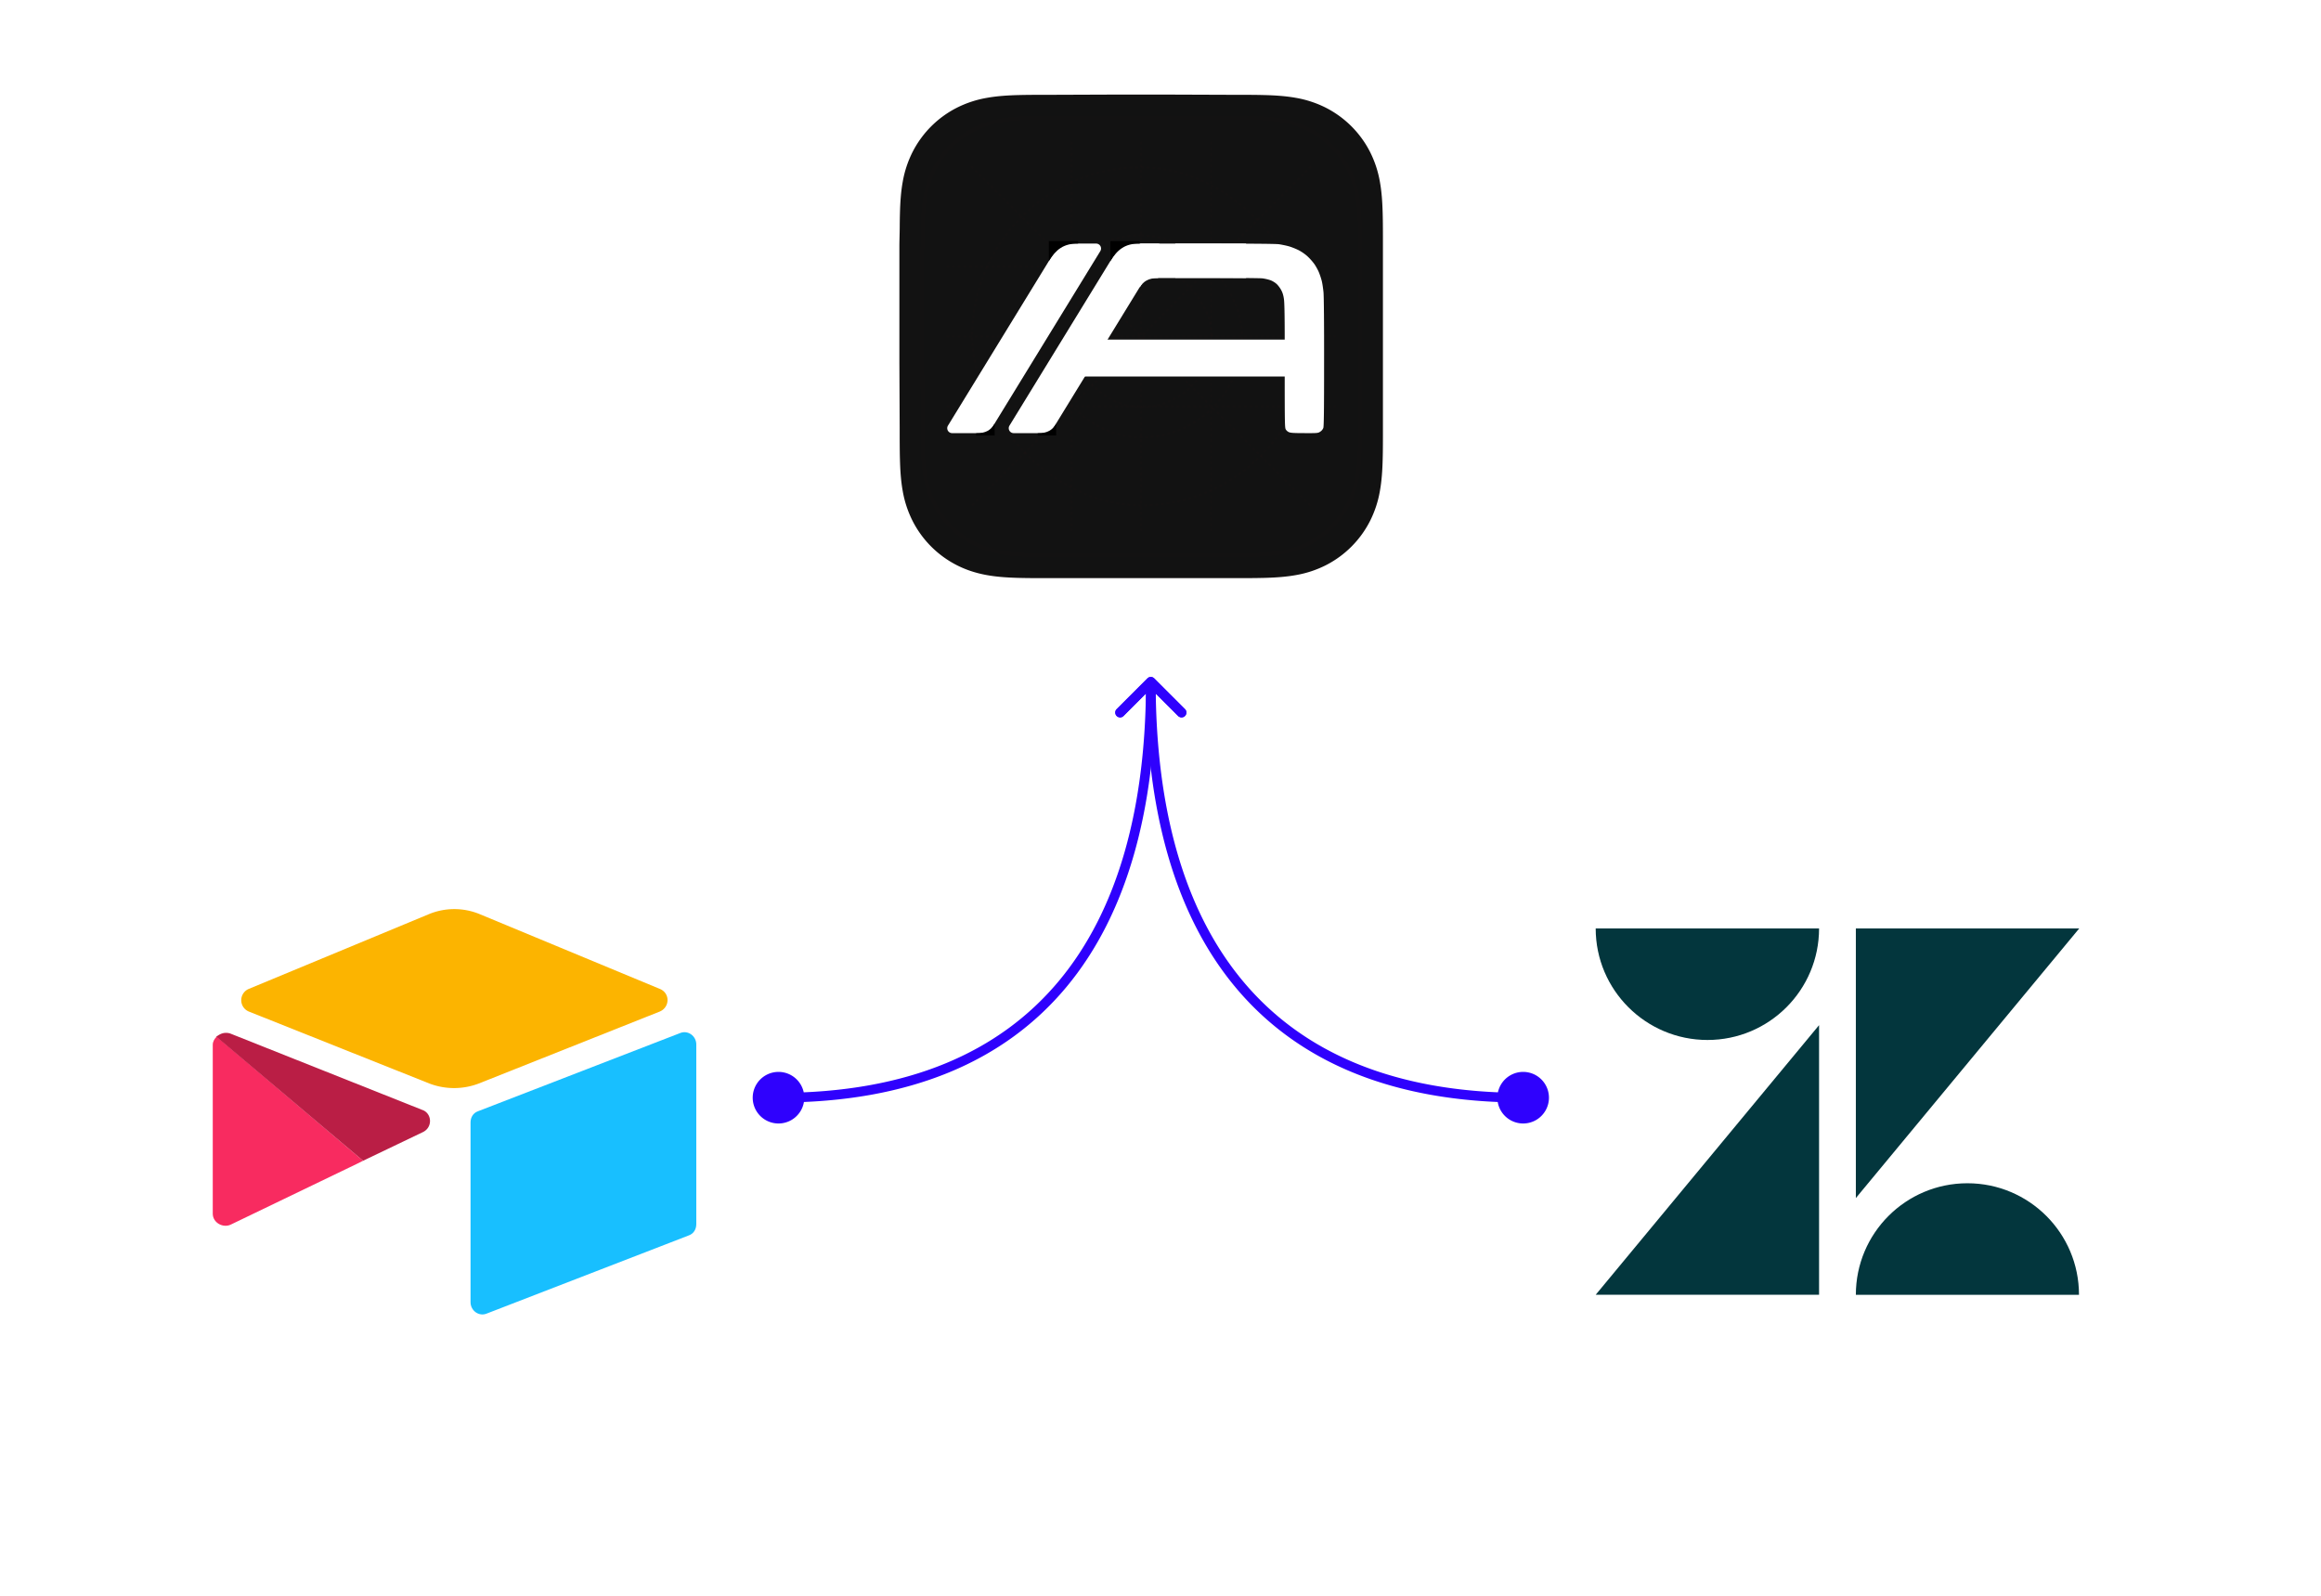 <svg width="240" height="165" fill="none" xmlns="http://www.w3.org/2000/svg"><g filter="url(#a)"><mask id="b" fill="#fff"><path fill-rule="evenodd" clip-rule="evenodd" d="M138.312 26.34c0-.482.001-.965-.002-1.447a61.873 61.873 0 00-.018-1.219c-.024-.885-.076-1.778-.234-2.653a8.953 8.953 0 00-.831-2.52 8.492 8.492 0 00-3.709-3.708 8.961 8.961 0 00-2.524-.831c-.875-.158-1.768-.21-2.653-.234a58.39 58.39 0 00-1.22-.018c-.482-.003-.965-.002-1.447-.002l-5.603-.02h-4.191l-5.504.02c-.484 0-.967 0-1.451.002-.407.003-.814.007-1.221.018-.887.024-1.782.077-2.66.234-.89.16-1.718.42-2.527.83A8.501 8.501 0 0098.8 18.5a8.933 8.933 0 00-.833 2.522c-.157.875-.21 1.768-.234 2.652-.01.406-.015.813-.018 1.219-.003.482-.028 1.081-.028 1.564v9.663l.026 5.543c0 .483 0 .966.002 1.449.003.407.007.813.018 1.22.024.886.077 1.78.234 2.657.16.889.422 1.716.833 2.524a8.494 8.494 0 003.717 3.713 8.98 8.98 0 002.528.832c.877.157 1.772.21 2.659.233.407.011.814.016 1.222.019.483.002.966.002 1.45.002H125.674c.482 0 .965 0 1.447-.002a58.39 58.39 0 001.22-.019c.885-.023 1.778-.076 2.654-.233a8.947 8.947 0 002.522-.832 8.503 8.503 0 003.71-3.712 8.947 8.947 0 00.831-2.526c.158-.876.21-1.77.234-2.656.011-.407.015-.813.018-1.22.003-.483.002-.966.002-1.45V26.34"/></mask><path d="M138.31 24.893l-.196.001.196-.001zm-.018-1.219l-.196.006.196-.006zm-.234-2.653l-.192.035.192-.035zm-.831-2.52l.174-.09-.174.09zm-1.561-2.148l-.138.138.138-.138zm-2.148-1.56l.088-.174-.088.174zm-2.524-.831l-.035.192.035-.192zm-2.653-.234l-.006.196.006-.196zm-1.22-.018l.001-.195-.001.195zm-1.447-.002l-.001.195h.001v-.195zm-5.603-.02v-.196.195zm-4.191 0v-.196h-.001l.001.195zm-5.504.02v.195h.001l-.001-.195zm-1.451.002l-.001-.195.001.195zm-1.221.018l.005.196-.005-.196zm-2.66.234l.035.192-.035-.192zm-2.527.83l-.088-.174.088.175zm-2.153 1.56l.138.139-.138-.138zM98.8 18.5l.174.089-.174-.09zm-.833 2.522l-.192-.034.192.034zm-.234 2.652l-.195-.005.195.005zm-.018 1.219l.196.001-.196-.001zm-.028 1.564h-.195.195zm0 5.427h.196-.195zm0 4.236h-.195.195zm.026 5.543h.195v-.001h-.195zm.002 1.449h-.195v.001l.195-.001zm.018 1.22l-.195.005.195-.005zm.234 2.657l.193-.035-.193.035zm.833 2.524l-.174.089.174-.089zm3.717 3.713l-.089.174.089-.174zm2.528.832l.035-.192-.035.192zm2.659.233l.005-.195-.005.195zm1.222.019l.001-.196-.001.196zm1.45.002v-.195.195zm5.554 0v.196-.196zm4.201 0v.196-.196zm5.543 0v-.195.195zm1.447-.002l-.001-.196.001.196zm1.22-.019l.005.196-.005-.196zm2.654-.233l.035.192-.035-.192zm2.522-.832l-.088-.174.088.174zm2.149-1.562l-.138-.139.138.139zm1.561-2.15l.174.088-.174-.089zm.831-2.526l.193.034-.193-.034zm.234-2.656l-.196-.005.196.005zm.018-1.22l-.196-.001h.196zm.002-1.45h.196-.196zm0-15.322h.196c0-.482 0-.965-.003-1.448h-.195l-.196.002c.003.482.003.963.003 1.446h.195zm-.002-1.447l.195-.001a55.48 55.48 0 00-.018-1.223l-.195.005-.196.006c.011.404.016.808.018 1.214l.196-.001zm-.018-1.219l.195-.005c-.024-.888-.077-1.793-.237-2.682l-.192.034-.192.035c.155.86.207 1.742.23 2.623l.196-.005zm-.234-2.653l.192-.034a9.109 9.109 0 00-.849-2.575l-.174.088-.174.089c.401.788.656 1.595.813 2.467l.192-.035zm-.831-2.52l.174-.09a8.667 8.667 0 00-1.597-2.197l-.138.139-.138.138a8.295 8.295 0 011.525 2.098l.174-.089zm-1.561-2.148l.138-.139a8.673 8.673 0 00-2.198-1.595l-.088.174-.089.174c.775.394 1.484.91 2.099 1.524l.138-.138zm-2.148-1.56l.088-.174a9.137 9.137 0 00-2.578-.85l-.034.193-.035.192a8.754 8.754 0 012.47.813l.089-.174zm-2.524-.831l.034-.193c-.889-.16-1.794-.212-2.682-.236l-.005.195-.006.196c.882.024 1.764.075 2.624.23l.035-.192zm-2.653-.234l.005-.195a58.19 58.19 0 00-1.224-.018l-.001.195-.001.196c.406.002.811.007 1.215.018l.006-.196zm-1.22-.018l.001-.195c-.483-.003-.966-.003-1.448-.003v.391c.482 0 .964 0 1.446.003l.001-.196zm-1.447-.002v-.196l-5.603-.02v.195l-.001.196 5.603.02.001-.195zm-5.603-.02v-.196h-4.191v.391h4.191v-.195zm-4.191 0l-.001-.196-5.504.02.001.196.001.195 5.504-.02-.001-.195zm-5.504.02v-.196c-.483 0-.968 0-1.452.003l.001.195.002.196c.482-.003.965-.003 1.449-.003v-.195zm-1.451.002l-.001-.195c-.408.002-.816.007-1.225.018l.005.195.005.196c.405-.011.811-.016 1.218-.018l-.002-.196zm-1.221.018l-.005-.195c-.891.024-1.797.077-2.689.237l.034.192.035.192c.863-.155 1.746-.207 2.63-.23l-.005-.196zm-2.66.234l-.034-.192a9.168 9.168 0 00-2.581.848l.088.175.088.174c.79-.401 1.6-.656 2.474-.813l-.035-.192zm-2.527.83l-.088-.174a8.682 8.682 0 00-2.203 1.596l.138.139.138.138a8.312 8.312 0 012.103-1.524l-.088-.174zm-2.153 1.56l-.138-.138a8.679 8.679 0 00-1.6 2.197l.174.089.174.089a8.285 8.285 0 011.528-2.098l-.138-.138zM98.8 18.5l-.174-.089a9.132 9.132 0 00-.851 2.577l.192.034.192.035a8.74 8.74 0 01.815-2.468l-.174-.09zm-.833 2.522l-.192-.034c-.16.889-.213 1.793-.237 2.681l.195.005.196.006c.024-.882.075-1.763.23-2.623l-.192-.035zm-.234 2.652l-.195-.005c-.01.408-.016.816-.018 1.223h.195l.196.002c.002-.406.007-.81.018-1.214l-.196-.006zm-.018 1.219l-.195-.001c-.001.239-.008.507-.015.778-.006.27-.013.543-.013.787h.391c0-.239.006-.507.013-.777.006-.27.013-.543.015-.786l-.196-.001zm-.028 1.564h-.195v5.427h.391v-5.427h-.195zm0 5.427h-.195v4.236h.391v-4.236h-.195zm0 4.236h-.195l.025 5.544.196-.001.195-.001-.025-5.543h-.195zm.026 5.543h-.196c0 .483 0 .966.003 1.45l.195-.001.196-.001c-.003-.483-.003-.965-.003-1.448h-.195zm.002 1.449l-.195.001c.002.407.007.816.018 1.224l.195-.005.196-.005c-.011-.405-.016-.81-.018-1.216h-.196zm.018 1.22l-.195.005c.024.89.077 1.795.237 2.686l.192-.034.193-.035c-.155-.862-.207-1.744-.231-2.627l-.196.005zm.234 2.657l-.192.034a9.15 9.15 0 00.851 2.579l.174-.089.174-.089a8.759 8.759 0 01-.814-2.47l-.193.035zm.833 2.524l-.174.089a8.689 8.689 0 001.6 2.2l.138-.138.138-.139a8.3 8.3 0 01-1.528-2.1l-.174.088zm1.564 2.15l-.138.139a8.697 8.697 0 002.202 1.598l.089-.174.088-.174a8.31 8.31 0 01-2.103-1.527l-.138.139zm2.153 1.563l-.089.174a9.172 9.172 0 002.583.85l.034-.192.035-.192a8.782 8.782 0 01-2.475-.814l-.088.174zm2.528.832l-.034.192c.891.16 1.797.213 2.688.237l.005-.196.005-.195c-.884-.024-1.767-.075-2.629-.23l-.035.192zm2.659.233l-.005.196c.409.01.817.015 1.225.018l.002-.195.001-.196a58.683 58.683 0 01-1.218-.018l-.005.195zm1.222.019l-.002.195c.485.003.969.003 1.452.003v-.391c-.484 0-.967 0-1.449-.003l-.001.196zm1.45.002v.196h5.554v-.391h-5.554v.195zm5.554 0v.196h4.201v-.391h-4.201v.196zm4.201 0v.196h5.543v-.391h-5.543v.196zm5.543 0v.196c.482 0 .965 0 1.448-.003l-.001-.195-.001-.196c-.482.003-.964.003-1.446.003v.195zm1.447-.002l.001.195c.408-.003.816-.007 1.224-.018l-.005-.196-.006-.195c-.404.011-.809.016-1.215.018l.001.196zm1.22-.019l.005.196c.889-.024 1.793-.077 2.684-.237l-.035-.192-.035-.193c-.861.155-1.742.207-2.625.231l.006.195zm2.654-.233l.035.192a9.147 9.147 0 002.576-.85l-.089-.174-.088-.174a8.76 8.76 0 01-2.469.813l.035.193zm2.522-.832l.089.174a8.673 8.673 0 002.198-1.598l-.138-.138-.138-.138a8.287 8.287 0 01-2.099 1.526l.088.174zm2.149-1.562l.138.138a8.68 8.68 0 001.597-2.2l-.174-.089-.174-.088a8.302 8.302 0 01-1.525 2.1l.138.139zm1.561-2.15l.174.088a9.17 9.17 0 00.85-2.58l-.193-.034-.192-.035a8.791 8.791 0 01-.813 2.472l.174.088zm.831-2.526l.193.034c.159-.89.212-1.796.236-2.685l-.195-.005-.196-.005c-.023.883-.075 1.765-.23 2.626l.192.035zm.234-2.656l.195.005c.011-.408.016-.817.018-1.224l-.195-.001-.196-.001c-.002.406-.007.811-.018 1.216l.196.005zm.018-1.22l.195.001c.003-.484.003-.967.003-1.45h-.391c0 .483 0 .965-.003 1.448h.196zm.002-1.45h.196V36.12h-.391v5.542h.195zm0-5.542h.196v-4.24h-.391v4.24h.195zm0-4.24h.196V26.34h-.391v5.54h.195z" fill="red" fill-opacity=".01" mask="url(#b)"/><mask id="c" fill="#fff"><path fill-rule="evenodd" clip-rule="evenodd" d="M143 24.572c0-.593 0-1.187-.003-1.78-.003-.5-.009-1-.023-1.5-.029-1.09-.093-2.189-.287-3.266a11.017 11.017 0 00-1.023-3.103 10.45 10.45 0 00-4.565-4.563 11.026 11.026 0 00-3.106-1.023c-1.078-.193-2.177-.257-3.266-.287a72.03 72.03 0 00-1.501-.022c-.594-.004-1.188-.003-1.782-.003L120.548 9h-5.157l-6.774.025c-.596 0-1.191 0-1.786.003-.501.003-1.002.009-1.503.022-1.092.03-2.194.094-3.274.288a11.06 11.06 0 00-3.11 1.022 10.46 10.46 0 00-4.574 4.563 11 11 0 00-1.026 3.104c-.194 1.077-.258 2.175-.287 3.264-.014.5-.02 1-.023 1.5-.004.594-.034 1.331-.034 1.925v11.893l.03 6.822c0 .595 0 1.19.004 1.784.003.5.009 1 .023 1.501.029 1.091.093 2.191.287 3.27a11.022 11.022 0 001.026 3.107 10.451 10.451 0 004.574 4.57c.995.506 2.016.827 3.112 1.024 1.079.193 2.18.258 3.272.287.501.014 1.002.02 1.503.022.595.004 1.19.004 1.786.004H127.444c.594 0 1.188 0 1.782-.004a71.55 71.55 0 001.501-.022c1.09-.03 2.189-.094 3.267-.288a11.013 11.013 0 003.104-1.023 10.44 10.44 0 004.566-4.57 11.02 11.02 0 001.023-3.108c.194-1.078.258-2.178.287-3.269.014-.5.02-1 .023-1.502.003-.594.003-1.188.003-1.783V24.572"/></mask><path fill-rule="evenodd" clip-rule="evenodd" d="M143 24.572c0-.593 0-1.187-.003-1.78-.003-.5-.009-1-.023-1.5-.029-1.09-.093-2.189-.287-3.266a11.017 11.017 0 00-1.023-3.103 10.45 10.45 0 00-4.565-4.563 11.026 11.026 0 00-3.106-1.023c-1.078-.193-2.177-.257-3.266-.287a72.03 72.03 0 00-1.501-.022c-.594-.004-1.188-.003-1.782-.003L120.548 9h-5.157l-6.774.025c-.596 0-1.191 0-1.786.003-.501.003-1.002.009-1.503.022-1.092.03-2.194.094-3.274.288a11.06 11.06 0 00-3.11 1.022 10.46 10.46 0 00-4.574 4.563 11 11 0 00-1.026 3.104c-.194 1.077-.258 2.175-.287 3.264-.014.5-.02 1-.023 1.5-.004.594-.034 1.331-.034 1.925v11.893l.03 6.822c0 .595 0 1.19.004 1.784.003.5.009 1 .023 1.501.029 1.091.093 2.191.287 3.27a11.022 11.022 0 001.026 3.107 10.451 10.451 0 004.574 4.57c.995.506 2.016.827 3.112 1.024 1.079.193 2.18.258 3.272.287.501.014 1.002.02 1.503.022.595.004 1.19.004 1.786.004H127.444c.594 0 1.188 0 1.782-.004a71.55 71.55 0 001.501-.022c1.09-.03 2.189-.094 3.267-.288a11.013 11.013 0 003.104-1.023 10.44 10.44 0 004.566-4.57 11.02 11.02 0 001.023-3.108c.194-1.078.258-2.178.287-3.269.014-.5.02-1 .023-1.502.003-.594.003-1.188.003-1.783V24.572" fill="#121212"/><path d="M142.997 22.791l-.196.001h.196zm-.023-1.5l-.195.006.195-.006zm-.287-3.265l-.192.035.192-.035zm-1.023-3.103l.174-.088-.174.088zm-1.921-2.643l-.138.138.138-.138zm-2.644-1.92l.088-.174-.088.174zm-3.106-1.023l-.035.193.035-.193zm-3.266-.287l-.005.196.005-.196zm-1.501-.022l.001-.195-.001.195zm-1.782-.003v.195-.195zM120.548 9l.001-.195h-.001V9zm-5.157 0v-.195h-.001l.001.195zm-6.774.025v.195-.195zm-1.786.003l-.001-.195.001.195zm-1.503.022l.005.196-.005-.196zm-3.274.288l.035.192-.035-.192zm-3.11 1.022l-.088-.174.088.174zm-2.65 1.92l.138.139-.138-.139zm-1.924 2.643l.174.089-.174-.09zm-1.026 3.104l-.192-.034.192.034zm-.287 3.264l-.196-.005.195.005zm-.023 1.5l.195.001h-.195zM93 24.716h-.195H93zm0 6.68h.195H93zm0 5.213h-.195v.001H93zm.03 6.822h.196-.195zm.004 1.784h-.195.195zm.023 1.501l-.196.006.196-.006zm.287 3.27l.193-.034-.193.034zm1.026 3.107l-.175.089.175-.089zm4.574 4.57l-.089.174.089-.175zm3.112 1.024l.034-.193-.034.193zm3.272.287l.005-.195-.005.195zm1.503.022l.002-.195-.002.195zm1.786.004v-.196V59zm6.835 0v.195V59zm5.17 0v.195V59zm6.822 0v-.196V59zm1.782-.004l-.001-.195.001.195zm1.501-.022l.005.195-.005-.195zm3.267-.288l.034.193-.034-.193zm3.104-1.023l-.088-.174.088.174zm2.645-1.923l-.138-.138.138.138zm1.921-2.647l.174.089-.174-.089zm1.023-3.108l.192.034-.192-.034zm.287-3.269l-.195-.005.195.005zm.023-1.502h-.196.196zm.003-1.783h.195H143zm0-18.859h.195c0-.593.001-1.188-.003-1.782l-.195.001-.196.001c.004.593.004 1.186.004 1.78H143zm-.003-1.78l.195-.002c-.003-.5-.009-1.002-.022-1.504l-.196.005-.195.006c.014.498.019.996.022 1.495h.196zm-.023-1.5l.196-.006c-.03-1.093-.095-2.203-.291-3.295l-.192.035-.192.035c.191 1.062.255 2.15.284 3.236l.195-.006zm-.287-3.266l.192-.035a11.204 11.204 0 00-1.041-3.156l-.174.088-.174.089c.496.974.811 1.972 1.005 3.049l.192-.035zm-1.023-3.103l.174-.088a10.624 10.624 0 00-1.957-2.693l-.138.138-.138.138a10.25 10.25 0 011.885 2.594l.174-.089zm-1.921-2.643l.138-.138a10.63 10.63 0 00-2.694-1.956l-.088.174-.089.174a10.244 10.244 0 012.595 1.884l.138-.138zm-2.644-1.92l.088-.174a11.223 11.223 0 00-3.16-1.04l-.034.191-.035.193a10.83 10.83 0 013.052 1.004l.089-.174zm-3.106-1.023l.034-.192c-1.092-.196-2.202-.26-3.295-.29l-.005.195-.005.196c1.086.029 2.173.093 3.236.284l.035-.193zm-3.266-.287l.005-.195a72.102 72.102 0 00-1.505-.022l-.001.195-.001.195c.5.003.998.01 1.497.023l.005-.196zm-1.501-.022l.001-.195c-.594-.004-1.189-.004-1.783-.004v.391c.595 0 1.188 0 1.781.003l.001-.195zm-1.782-.003l.001-.196-6.896-.024-.001.195v.195l6.896.025v-.195zM120.548 9v-.195h-5.157v.39h5.157V9zm-5.157 0l-.001-.195-6.774.024.001.196v.195l6.774-.025V9zm-6.774.025v-.196c-.595 0-1.191 0-1.787.004l.001.195.002.195c.594-.003 1.188-.003 1.784-.003v-.195zm-1.786.003l-.001-.195c-.502.003-1.004.009-1.508.022l.006.195.005.196c.499-.014.999-.02 1.5-.023l-.002-.195zm-1.503.022l-.006-.195c-1.095.03-2.208.094-3.302.29l.034.193.035.192c1.065-.191 2.155-.255 3.244-.284l-.005-.196zm-3.274.288l-.034-.193c-1.112.2-2.15.526-3.164 1.04l.088.175.088.174a10.87 10.87 0 013.057-1.004l-.035-.192zm-3.11 1.022l-.088-.174a10.659 10.659 0 00-2.7 1.956l.138.138.138.139c.762-.76 1.64-1.397 2.6-1.885l-.088-.174zm-2.65 1.92l-.138-.138a10.634 10.634 0 00-1.96 2.692l.174.089.174.089a10.24 10.24 0 011.888-2.594l-.138-.138zm-1.924 2.643l-.174-.089a11.193 11.193 0 00-1.044 3.159l.192.034.193.035a10.8 10.8 0 011.007-3.05l-.174-.09zm-1.026 3.104l-.192-.034c-.197 1.091-.261 2.201-.29 3.293l.195.005.195.006c.03-1.086.093-2.173.285-3.235l-.193-.035zm-.287 3.264l-.196-.005c-.013.502-.02 1.003-.022 1.504l.195.001.195.001c.004-.499.01-.997.023-1.495l-.195-.006zm-.023 1.5l-.195-.001c-.002.295-.01.625-.019.959-.008.332-.015.667-.015.967h.39c0-.294.008-.625.016-.958.008-.332.017-.667.019-.966h-.196zM93 24.716h-.195v6.68h.39v-6.68H93zm0 6.68h-.195v5.213h.39v-5.213H93zm0 5.213l-.195.001.03 6.822h.196l.195-.002-.03-6.822-.196.001zm.03 6.822h-.195c0 .595 0 1.19.004 1.785l.195-.002h.195c-.003-.594-.003-1.188-.003-1.783h-.195zm.004 1.784h-.195c.003.502.009 1.004.022 1.507l.196-.006.195-.005c-.014-.498-.02-.998-.022-1.498l-.196.002zm.023 1.501l-.196.006c.03 1.094.095 2.206.291 3.299l.192-.035.193-.034c-.192-1.065-.256-2.153-.285-3.24l-.195.004zm.287 3.27l-.192.035c.2 1.11.527 2.147 1.043 3.16l.175-.088.173-.089a10.826 10.826 0 01-1.006-3.052l-.193.034zm1.026 3.107l-.175.089c.508.995 1.17 1.906 1.961 2.696l.138-.138.138-.138c-.761-.761-1.4-1.639-1.889-2.598l-.174.089zm1.924 2.647l-.138.138a10.66 10.66 0 002.699 1.959l.089-.175.088-.174a10.265 10.265 0 01-2.6-1.886l-.138.138zm2.65 1.922l-.089.175a11.25 11.25 0 003.166 1.042l.035-.192.034-.193a10.853 10.853 0 01-3.058-1.006l-.088.174zm3.112 1.025l-.035.192c1.094.196 2.207.26 3.301.29l.006-.195.005-.195c-1.088-.03-2.178-.093-3.243-.285l-.034.193zm3.272.287l-.006.195c.504.014 1.006.02 1.508.023l.001-.196.002-.195a71.252 71.252 0 01-1.5-.022l-.005.195zm1.503.022l-.001.196c.596.003 1.192.003 1.787.003v-.391c-.596 0-1.19 0-1.784-.003l-.002.195zm1.786.004v.195h6.835v-.39h-6.835V59zm6.835 0v.195h5.17v-.39h-5.17V59zm5.17 0v.195h6.822v-.391h-6.822V59zm6.822 0v.195c.594 0 1.189 0 1.783-.003l-.001-.196-.001-.195c-.593.004-1.186.003-1.781.003V59zm1.782-.004l.001.196a71.353 71.353 0 001.505-.023l-.005-.195-.005-.195c-.499.013-.997.02-1.497.022l.001.195zm1.501-.022l.005.195c1.093-.03 2.204-.094 3.296-.29l-.034-.193-.035-.192c-1.063.191-2.151.255-3.237.285l.005.195zm3.267-.288l.034.193c1.11-.2 2.146-.526 3.159-1.042l-.089-.174-.088-.174a10.83 10.83 0 01-3.051 1.005l.035.192zm3.104-1.023l.089.174a10.628 10.628 0 002.694-1.96l-.138-.137-.138-.138a10.26 10.26 0 01-2.595 1.887l.088.174zm2.645-1.923l.138.138c.789-.79 1.45-1.7 1.957-2.696l-.174-.089-.174-.088a10.264 10.264 0 01-1.885 2.597l.138.138zm1.921-2.647l.174.089a11.238 11.238 0 001.041-3.163l-.192-.034-.192-.035a10.86 10.86 0 01-1.005 3.055l.174.088zm1.023-3.108l.192.034c.197-1.092.261-2.204.291-3.297l-.196-.006-.195-.005c-.029 1.087-.093 2.176-.284 3.24l.192.034zm.287-3.269l.196.006c.013-.503.019-1.005.022-1.506l-.195-.002h-.196c-.003.5-.008.998-.022 1.497l.195.005zm.023-1.502l.195.002c.004-.595.003-1.19.003-1.785h-.39c0 .595 0 1.189-.004 1.782l.196.002zm.003-1.783h.195v-6.822h-.391v3.456l.001 2.317v1.049H143zm0-6.822h.195v-5.218h-.391v5.218H143zm0-5.218h.195V24.573l-.195-.001h-.195v1.053l-.001 2.323v3.443H143z" fill="red" fill-opacity=".01" mask="url(#c)"/><mask id="d" fill="#fff"><path fill-rule="evenodd" clip-rule="evenodd" d="M140.656 25.456c0-.538 0-1.076-.003-1.614a68.436 68.436 0 00-.02-1.36c-.027-.986-.085-1.982-.261-2.958a9.953 9.953 0 00-.927-2.812 9.45 9.45 0 00-4.137-4.136 9.99 9.99 0 00-2.815-.927c-.976-.175-1.972-.233-2.959-.26a65.023 65.023 0 00-1.36-.02c-.539-.003-1.077-.003-1.615-.003l-6.25-.022h-4.674l-6.139.022c-.539 0-1.078 0-1.618.003-.454.003-.908.008-1.362.02-.99.027-1.988.085-2.967.26-.992.179-1.916.47-2.818.927a9.48 9.48 0 00-4.146 4.135c-.46.9-.75 1.823-.93 2.814-.175.976-.233 1.971-.26 2.958-.012.453-.017.906-.02 1.359-.004.538-.031 1.206-.031 1.744v10.778l.028 6.183c0 .539 0 1.077.003 1.616.002.454.008.908.02 1.361.027.989.085 1.986.261 2.963.178.992.47 1.915.929 2.816a9.475 9.475 0 004.145 4.141c.903.459 1.827.75 2.82.928.979.176 1.977.234 2.966.26.454.013.908.018 1.362.021.54.003 1.079.003 1.618.003H126.559c.538 0 1.076 0 1.615-.003.453-.003.906-.008 1.36-.02.987-.027 1.984-.085 2.96-.26a9.983 9.983 0 002.814-.929 9.455 9.455 0 004.137-4.14c.459-.902.75-1.825.928-2.818.175-.977.233-1.974.26-2.962.012-.453.017-.907.02-1.36.004-.54.003-1.078.003-1.617V25.455"/></mask><path d="M140.653 23.842l-.195.001.195-.001zm-.02-1.36l-.195.006.195-.005zm-.261-2.958l-.192.034.192-.034zm-.927-2.812l.174-.089-.174.089zm-1.741-2.396l-.138.139.138-.139zm-2.396-1.74l.089-.174-.089.175zm-2.815-.927l-.034.193.034-.193zm-2.959-.26l-.006.196.006-.196zm-1.36-.02l.001-.195-.001.195zm-1.615-.003l-.001.195h.001v-.195zm-6.25-.022l.001-.196h-.001v.196zm-4.674 0v-.196.196zm-6.139.022v.195h.001l-.001-.195zm-1.618.003l-.001-.195.001.195zm-1.362.02l.005.196-.005-.196zm-2.967.26l.035.193-.035-.192zm-2.818.927l-.089-.174.089.174zm-2.402 1.74l.138.139-.138-.139zm-1.744 2.395l.174.09-.174-.09zm-.93 2.814l-.192-.035.193.035zm-.26 2.958l-.195-.006.195.006zm-.02 1.359l.195.001-.195-.001zm-.031 1.744h-.196.196zm0 6.054h.195-.195zm0 4.724h-.196v.001h.196zm.028 6.183h.195-.195zm.003 1.616l-.196.001h.196zm.02 1.361l-.195.005.195-.005zm.261 2.963l.192-.034-.192.034zm.929 2.816l-.174.089.174-.089zm4.145 4.141l-.088.174.088-.174zm2.82.928l.035-.192-.035.192zm2.966.26l.005-.194-.005.195zm1.362.021l.002-.195-.002.195zm1.618.003v-.195.195zm6.195 0v.196-.196zm4.686 0v.196-.196zm6.182 0v-.195.195zm1.615-.003l-.001-.195.001.195zm1.36-.02l.005.195-.005-.195zm2.96-.26l.035.191-.035-.192zm2.814-.929l-.089-.174.089.174zm2.396-1.742l-.138-.138.138.138zm1.741-2.398l.174.088-.174-.089zm.928-2.818l.192.035-.192-.035zm.26-2.962l-.195-.005.195.005zm.02-1.36l-.195-.002.195.001zm.003-1.617h.196-.196zm0-17.091h.196c0-.538 0-1.076-.004-1.615l-.195.001-.195.001c.003.538.003 1.075.003 1.613h.195zm-.003-1.614l.195-.001a56.425 56.425 0 00-.02-1.364l-.195.006-.195.005c.012.451.017.903.02 1.355l.195-.001zm-.02-1.36l.195-.004c-.027-.99-.085-1.998-.263-2.989l-.193.035-.192.034c.173.962.231 1.946.258 2.93l.195-.005zm-.261-2.958l.193-.035a10.176 10.176 0 00-.946-2.866l-.174.089-.174.088c.449.881.734 1.784.909 2.758l.192-.034zm-.927-2.812l.174-.089a9.623 9.623 0 00-1.777-2.445l-.138.138-.138.139a9.247 9.247 0 011.705 2.345l.174-.088zm-1.741-2.396l.138-.138a9.646 9.646 0 00-2.445-1.776l-.089.175-.088.174a9.261 9.261 0 012.346 1.704l.138-.139zm-2.396-1.74l.089-.174a10.184 10.184 0 00-2.869-.945l-.035.192-.034.193c.975.175 1.879.46 2.761.909l.088-.175zm-2.815-.927l.035-.192c-.991-.178-1.999-.236-2.989-.263l-.005.195-.006.196c.984.026 1.969.084 2.931.257l.034-.193zm-2.959-.26l.005-.195c-.455-.012-.91-.017-1.364-.02l-.001.195-.001.196c.452.002.904.007 1.355.02l.006-.196zm-1.36-.02l.001-.195c-.539-.003-1.078-.003-1.616-.003v.39c.538 0 1.076 0 1.614.004l.001-.196zm-1.615-.003l.001-.195-6.25-.023-.001.196v.195l6.249.022.001-.195zm-6.25-.022v-.196h-4.674v.391h4.674v-.195zm-4.674 0v-.196l-6.139.023v.195l.001.195 6.139-.022-.001-.195zm-6.139.022v-.195c-.539 0-1.079 0-1.619.003l.001.195.002.196c.538-.004 1.077-.004 1.616-.004v-.195zm-1.618.003l-.001-.195c-.455.003-.91.008-1.366.02l.005.195.005.196a65.31 65.31 0 011.359-.02l-.002-.196zm-1.362.02l-.005-.195c-.993.027-2.003.085-2.996.263l.034.193.035.192c.964-.173 1.951-.23 2.937-.257l-.005-.196zm-2.967.26l-.034-.191c-1.009.18-1.952.476-2.873.944l.089.174.088.175a9.821 9.821 0 012.765-.909l-.035-.192zm-2.818.927l-.089-.174a9.676 9.676 0 00-2.45 1.776l.137.138.138.139a9.282 9.282 0 012.352-1.704l-.088-.175zm-2.402 1.74l-.138-.138a9.654 9.654 0 00-1.78 2.445l.174.088.174.09a9.263 9.263 0 011.708-2.346l-.138-.139zm-1.744 2.395l-.174-.088c-.47.919-.766 1.86-.948 2.867l.193.035.192.034a9.774 9.774 0 01.911-2.759l-.174-.089zm-.93 2.814l-.192-.035c-.178.99-.236 1.998-.263 2.988l.195.005.195.005c.027-.983.085-1.967.258-2.929l-.192-.034zm-.26 2.958l-.195-.005c-.013.454-.018.91-.02 1.363l.195.001.195.001c.003-.452.008-.904.02-1.355l-.195-.005zm-.02 1.359l-.196-.001c-.001.267-.009.566-.016.868-.008.302-.015.606-.015.877h.391c0-.266.007-.565.014-.867.008-.3.015-.605.017-.876l-.195-.001zm-.031 1.744h-.196v6.054h.391v-6.054h-.195zm0 6.054h-.195v4.724h.39V31.64h-.195zm0 4.724l-.196.001.028 6.183h.196l.195-.002-.028-6.182h-.195zm.028 6.183h-.196c0 .539 0 1.078.003 1.617h.196l.195-.002c-.003-.538-.003-1.076-.003-1.615h-.195zm.003 1.616l-.196.001c.003.455.008.91.02 1.365l.196-.005.195-.005a65.168 65.168 0 01-.02-1.357l-.195.001zm.02 1.361l-.195.005c.027.992.085 2 .264 2.993l.192-.035.192-.034c-.173-.963-.231-1.949-.258-2.934l-.195.005zm.261 2.963l-.192.035a10.18 10.18 0 00.947 2.87l.174-.089.174-.089a9.794 9.794 0 01-.91-2.761l-.193.034zm.929 2.816l-.174.089a9.665 9.665 0 001.78 2.448l.138-.138.138-.139a9.278 9.278 0 01-1.708-2.349l-.174.09zm1.744 2.399l-.138.138a9.672 9.672 0 002.451 1.778l.088-.174.089-.174a9.28 9.28 0 01-2.352-1.707l-.138.139zm2.401 1.742l-.088.174c.921.469 1.864.765 2.874.947l.034-.193.035-.192a9.812 9.812 0 01-2.766-.91l-.089.174zm2.82.928l-.034.193c.993.178 2.002.236 2.995.263l.005-.195.005-.196c-.986-.026-1.972-.084-2.936-.257l-.035.192zm2.966.26l-.005.196c.456.012.911.018 1.366.02l.001-.195.002-.195a65.31 65.31 0 01-1.359-.02l-.005.195zm1.362.021l-.001.195c.54.004 1.08.003 1.619.003v-.39c-.539 0-1.078 0-1.616-.003l-.002.195zm1.618.003v.195h6.195v-.39h-6.195v.195zm6.195 0v.196h4.686v-.391h-4.686v.195zm4.686 0v.196h6.182v-.391h-6.182v.195zm6.182 0v.195c.538 0 1.077 0 1.616-.003l-.001-.195-.001-.195c-.538.003-1.076.003-1.614.003v.195zm1.615-.003l.001.195c.454-.002.909-.008 1.364-.02l-.005-.195-.006-.196c-.451.013-.903.018-1.355.02l.001.196zm1.36-.02l.005.195c.991-.027 1.999-.085 2.99-.264l-.035-.192-.034-.192c-.962.173-1.947.23-2.932.258l.006.195zm2.96-.26l.035.191a10.173 10.173 0 002.867-.946l-.088-.174-.089-.174a9.79 9.79 0 01-2.759.91l.034.192zm2.814-.929l.088.174a9.652 9.652 0 002.447-1.778l-.139-.138-.138-.138a9.248 9.248 0 01-2.347 1.706l.089.174zm2.396-1.742l.139.138a9.655 9.655 0 001.776-2.448l-.174-.089-.174-.088a9.258 9.258 0 01-1.705 2.349l.138.138zm1.741-2.398l.174.088c.469-.92.765-1.863.946-2.871l-.192-.035-.193-.034a9.795 9.795 0 01-.909 2.763l.174.088zm.928-2.818l.192.035c.178-.992.236-2 .263-2.992l-.195-.005-.195-.005c-.027.985-.085 1.97-.258 2.933l.193.034zm.26-2.962l.195.005c.013-.455.018-.91.02-1.365h-.195l-.195-.002a68.07 68.07 0 01-.02 1.357l.195.005zm.02-1.36h.195c.004-.54.004-1.078.004-1.617h-.391c0 .539 0 1.077-.003 1.615l.195.001zm.003-1.617h.196v-.261l-.001-.69v-5.232h-.39V42.547h.195zm0-6.182h.195v-4.73h-.39v4.73h.195zm0-4.73h.195V26.41l.001-.692v-.262h-.391v6.179h.195z" fill="red" fill-opacity=".01" mask="url(#d)"/><rect x="100.52" y="16.52" width="34.961" height="34.961" rx="17.48" stroke="red" stroke-opacity=".01" stroke-width=".195" stroke-dasharray="0.29 0.29"/><rect x="107.551" y="23.551" width="20.898" height="20.898" rx="10.449" stroke="red" stroke-opacity=".01" stroke-width=".195" stroke-dasharray="0.29 0.29"/><rect x="110.676" y="26.676" width="14.648" height="14.648" rx="7.324" stroke="red" stroke-opacity=".01" stroke-width=".195" stroke-dasharray="0.29 0.29"/><path d="M100.422 16.422l35.156 35.156m0-35.156l-35.156 35.156m10.351-37.695v40.234m14.454-40.234v40.234M97.883 26.773h40.234M97.883 41.227h40.234M118 13.883v40.234M97.883 34h40.234" stroke="red" stroke-opacity=".01" stroke-width=".195" stroke-dasharray="0.29 0.29"/><path d="M115.774 24.649a.508.508 0 01.434-.243h3.496c.398 0 .642.436.434.775l-11.392 18.582a.509.509 0 01-.434.243h-3.496a.51.51 0 01-.434-.775l11.392-18.582zM121.531 24.408c6.962-.006 10.398.014 10.725.068.267.04.715.132.989.206.274.073.742.26 1.036.407.321.167.709.433.963.68.234.22.548.58.695.8.148.22.355.593.449.833.1.24.227.627.287.867.06.24.14.76.18 1.168.041.447.068 3.274.061 7.267 0 4.88-.02 6.593-.08 6.768a.813.813 0 01-.315.38c-.227.153-.281.16-1.618.153-1.083 0-1.444-.02-1.625-.1a.71.71 0 01-.334-.3c-.086-.168-.1-.638-.1-5.601h-11.313v-3.6h11.313c0-2.813-.033-3.887-.073-4.2-.047-.388-.134-.695-.268-.948a2.83 2.83 0 00-.475-.654 2.227 2.227 0 00-.655-.406 4.685 4.685 0 00-.836-.193c-.263-.033-4.284-.06-9.006-.054v-3.54z" fill="#fff"/><path fill="#fff" d="M111.797 34.334H132.924V38.152H111.797zM117.906 24.406H128.851V27.97H117.906z"/><path d="M119.757 27.97c-1.018 0-1.528.34-1.909.977v-1.212h1.909v.235z" fill="#fff"/><path d="M117.847 24.4c-1.515 0-2.273.605-3.031 1.81v-2.059h3.031v.248zM107.302 44.022c1.018 0 1.527-.347 1.909-.983v1.212h-1.909v-.23z" fill="#000"/><path d="M109.414 24.65a.51.51 0 01.434-.243h3.497a.51.51 0 01.434.775l-11.392 18.582a.51.51 0 01-.434.243h-3.497a.51.51 0 01-.434-.775l11.392-18.582z" fill="#fff"/><path d="M111.483 24.4c-1.515 0-2.272.607-3.03 1.812v-2.06h3.03v.249zM100.939 44.022c1.018 0 1.527-.347 1.909-.983v1.212h-1.909v-.23z" fill="#000"/></g><path d="M77.833 113.5a2.667 2.667 0 105.334 0 2.667 2.667 0 00-5.334 0zm41.521-43.354a.501.501 0 00-.708 0l-3.182 3.182a.5.5 0 00.708.707L119 71.207l2.828 2.829a.501.501 0 00.708-.708l-3.182-3.182zM80.5 113.5v.5c13.61 0 23.392-4.29 29.759-11.93 6.353-7.624 9.241-18.507 9.241-31.57h-1c0 12.937-2.862 23.554-9.009 30.93C103.358 108.79 93.889 113 80.5 113v.5z" fill="#2F01FD"/><path d="M160.167 113.5a2.667 2.667 0 11-5.334 0 2.667 2.667 0 015.334 0zm-41.521-43.354a.501.501 0 01.708 0l3.182 3.182a.5.5 0 01-.708.707L119 71.207l-2.828 2.829a.501.501 0 01-.708-.708l3.182-3.182zM157.5 113.5v.5c-13.611 0-23.392-4.29-29.759-11.93-6.353-7.624-9.241-18.507-9.241-31.57h1c0 12.937 2.862 23.554 9.009 30.93 6.133 7.36 15.602 11.57 28.991 11.57v.5z" fill="#2F01FD"/><g clip-path="url(#e)"><path d="M44.311 94.538l-18.593 7.716a1.267 1.267 0 000 2.333l18.683 7.447a7.159 7.159 0 005.107 0l18.728-7.447c1.03-.449 1.075-1.884 0-2.333l-18.593-7.716a6.87 6.87 0 00-5.332 0z" fill="#FCB400"/><path d="M48.656 116.071v18.572c0 .897.896 1.525 1.703 1.166l20.878-8.074c.493-.18.762-.628.762-1.167v-18.572c0-.897-.896-1.525-1.703-1.166l-20.878 8.075c-.493.179-.762.628-.762 1.166z" fill="#18BFFF"/><path d="M22 108.041v17.451c0 .942 1.075 1.525 1.882 1.121l13.037-6.28.628-.314-15.144-12.83c-.224.224-.403.493-.403.852z" fill="#F82B60"/><path d="M43.685 114.771l-19.847-7.896a1.372 1.372 0 00-1.12.09c-.09.045-.224.134-.359.224l15.188 12.83 6.183-2.961c1.03-.493.941-1.929-.044-2.287z" fill="#BA1E45"/></g><g clip-path="url(#f)"><path d="M188.098 106v27.878H165L188.098 106zM188.098 96c0 6.371-5.163 11.532-11.537 11.532-6.373 0-11.561-5.161-11.561-11.532h23.098zM191.902 133.879c0-6.371 5.163-11.532 11.537-11.532 6.373 0 11.536 5.161 11.536 11.532h-23.073zM191.902 123.878V96H215l-23.098 27.878z" fill="#03363D"/></g><defs><clipPath id="e"><path fill="#fff" transform="translate(22 94)" d="M0 0H50V41.899H0z"/></clipPath><clipPath id="f"><path fill="#fff" transform="translate(165 96)" d="M0 0H50V37.879H0z"/></clipPath><filter id="a" x="89.885" y="6.664" width="56.23" height="56.386" filterUnits="userSpaceOnUse" color-interpolation-filters="sRGB"><feFlood flood-opacity="0" result="BackgroundImageFix"/><feColorMatrix in="SourceAlpha" values="0 0 0 0 0 0 0 0 0 0 0 0 0 0 0 0 0 0 127 0" result="hardAlpha"/><feOffset dy=".779"/><feGaussianBlur stdDeviation="1.558"/><feComposite in2="hardAlpha" operator="out"/><feColorMatrix values="0 0 0 0 0 0 0 0 0 0 0 0 0 0 0 0 0 0 0.06 0"/><feBlend in2="BackgroundImageFix" result="effect1_dropShadow_593_1118"/><feBlend in="SourceGraphic" in2="effect1_dropShadow_593_1118" result="shape"/></filter></defs></svg>